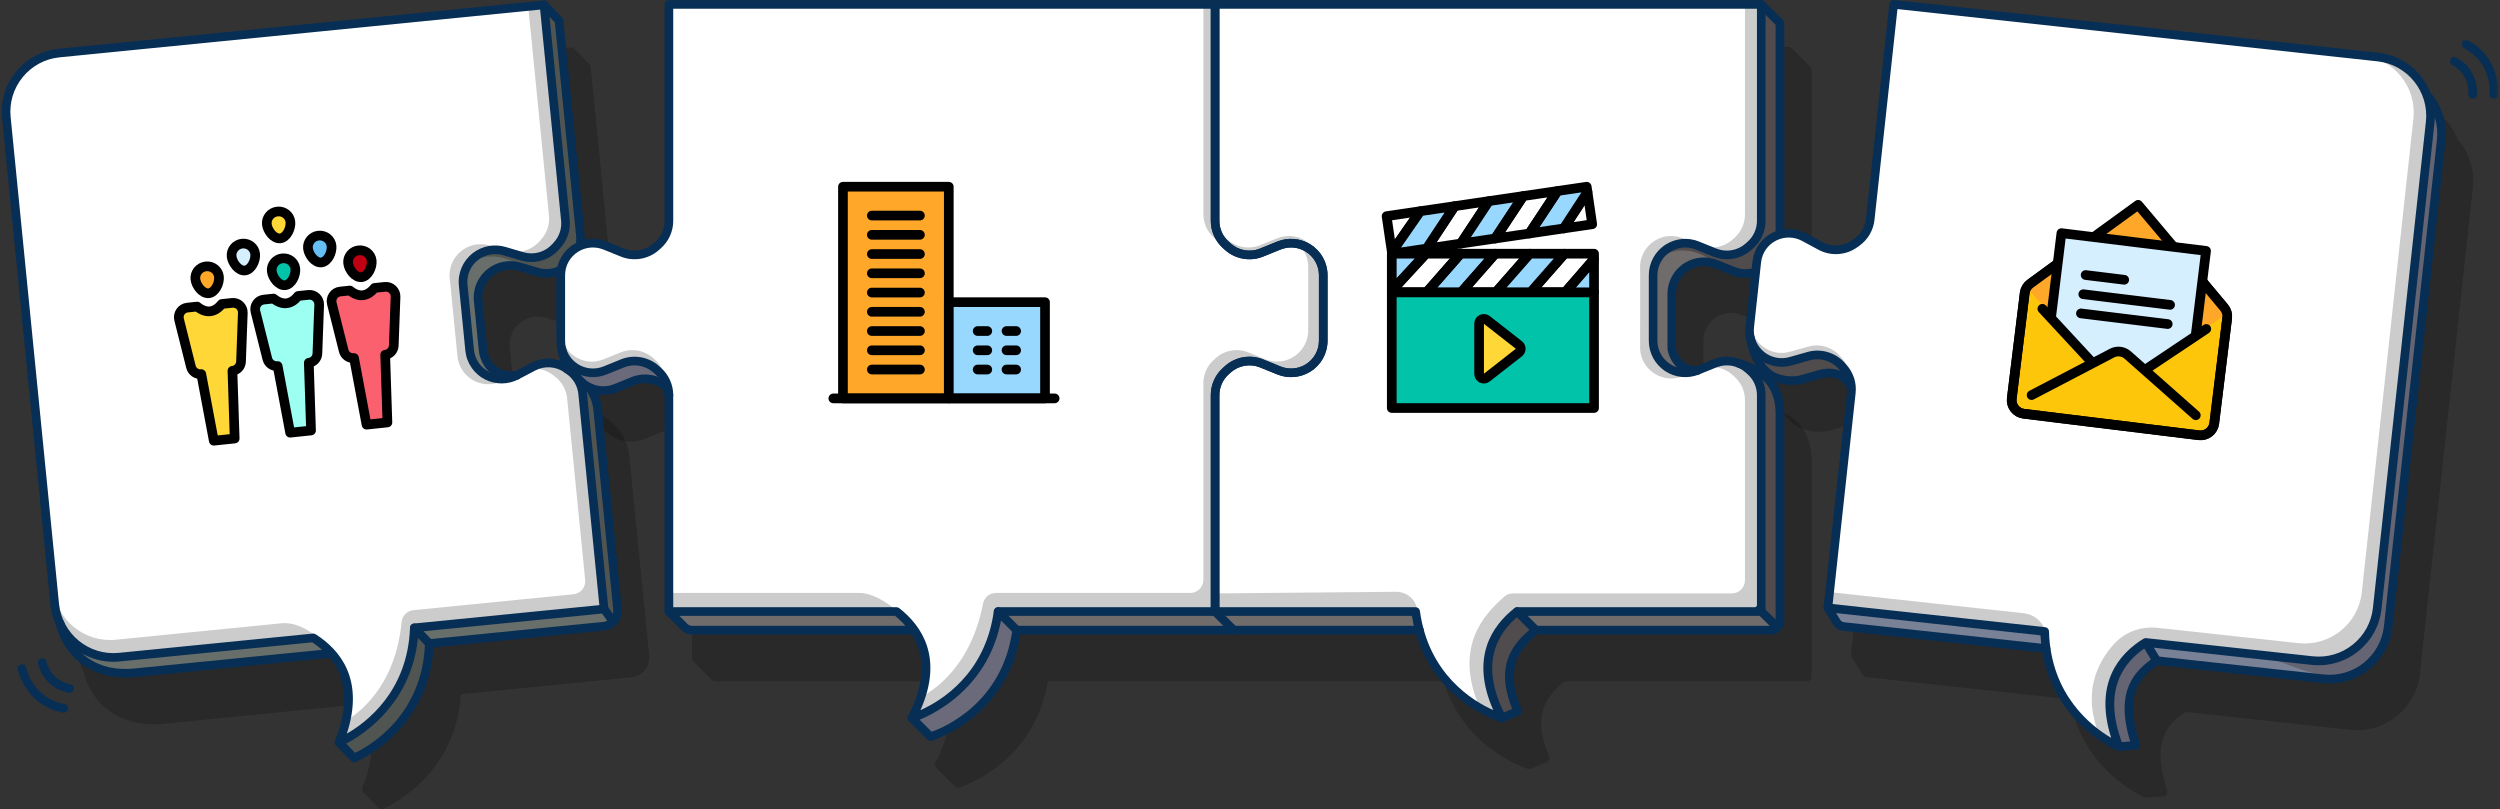 <?xml version="1.0" encoding="UTF-8"?>
<svg width="723px" height="234px" viewBox="0 0 723 234" version="1.1" xmlns="http://www.w3.org/2000/svg" xmlns:xlink="http://www.w3.org/1999/xlink">
    <rect x="0" y="0" width="723" height="234" fill="#333333" stroke="none"/>
    <title>testimonial-bubbles</title>
    <defs>
        <polygon id="path-1" points="0 0 10.624 0 10.624 17.113 0 17.113"></polygon>
    </defs>
    <g id="misc" stroke="none" stroke-width="1" fill="none" fill-rule="evenodd">
        <g id="testimonials" transform="translate(-349, -287)">
            <g id="testimonial-bubbles" transform="translate(349.5, 286.999)">
                <g id="speech-bubbles">
                    <path d="M187.234,189.598 L181.487,131.785 C180.65,123.358 172.806,119.549 172.071,119.209 C168.859,116.941 164.573,116.644 161.085,118.476 L156.5,120.888 C154.089,121.064 152.152,120.57 150.755,119.401 C148.639,117.627 148.373,114.841 148.369,114.793 L146.938,100.404 C146.66,97.606 147.827,94.916 150.062,93.208 C152.098,91.649 154.781,91.152 157.241,91.875 L162.486,93.418 C166.328,94.547 170.554,93.366 173.252,90.406 L173.808,89.795 C175.816,87.591 176.8,84.625 176.506,81.656 L170.314,19.364 C170.286,19.09 170.168,18.832 169.978,18.633 L165.634,14.096 C165.614,14.077 165.588,14.069 165.567,14.049 C165.513,14.001 165.453,13.967 165.393,13.929 C165.313,13.879 165.239,13.829 165.153,13.799 C165.095,13.779 165.033,13.773 164.973,13.761 C164.877,13.743 164.787,13.725 164.691,13.729 C164.665,13.729 164.643,13.721 164.619,13.721 L24.42,27.647 C14.378,28.646 7.02,37.626 8.018,47.665 L22.008,188.421 C22.211,190.48 22.767,192.418 23.585,194.202 C26.665,205.517 35.633,209.481 43.835,209.481 C44.692,209.481 45.542,209.439 46.373,209.355 L102.476,203.784 C102.558,203.776 102.626,203.736 102.702,203.714 C106.799,208.664 108.972,216.255 104.307,227.763 C104.303,227.775 104.309,227.789 104.305,227.801 C104.235,227.991 104.223,228.189 104.249,228.389 C104.257,228.441 104.261,228.485 104.275,228.535 C104.327,228.735 104.409,228.924 104.561,229.082 L108.902,233.618 C109.142,233.866 109.466,234 109.796,234 C109.951,234 110.107,233.972 110.259,233.91 C110.473,233.824 131.325,225.142 132.764,200.775 L182.091,195.875 C183.616,195.723 184.991,194.986 185.962,193.801 C186.934,192.616 187.384,191.125 187.234,189.598" id="Fill-1" fill-opacity="0.2" fill="#000000"></path>
                    <path d="M495.948,91.686 C498.122,90.337 500.841,90.106 503.223,91.071 L508.29,93.123 C512.006,94.628 516.322,93.868 519.3,91.191 L519.913,90.639 C522.132,88.645 523.403,85.789 523.403,82.806 L523.403,20.208 C523.403,19.878 523.271,19.565 523.04,19.333 L517.647,13.952 C517.637,13.942 517.625,13.94 517.615,13.932 C517.507,13.83 517.383,13.744 517.245,13.686 C517.101,13.626 516.949,13.598 516.797,13.594 C516.789,13.594 516.781,13.59 516.773,13.59 L358.817,13.59 L200.862,13.59 C200.181,13.59 199.627,14.143 199.627,14.827 L199.627,77.427 C199.627,79.709 198.654,81.893 196.957,83.419 L196.341,83.973 C194.064,86.021 190.758,86.601 187.916,85.452 L182.847,83.397 C179.745,82.141 176.191,82.442 173.341,84.205 C170.217,86.139 168.35,89.484 168.35,93.157 L168.35,112.077 C168.35,113.018 168.478,113.937 168.713,114.818 C168.977,118.597 173.487,124.382 176.373,126.166 C179.221,127.929 182.775,128.233 185.879,126.972 L190.948,124.917 C193.683,123.812 196.849,124.308 199.113,126.174 L199.627,127.973 L199.627,190.399 C199.627,190.561 199.659,190.72 199.721,190.872 C199.785,191.022 199.875,191.16 199.989,191.274 L205.374,196.655 C205.606,196.887 205.919,197.017 206.247,197.017 L270.967,197.017 C271.015,197.017 271.055,196.995 271.101,196.991 C274.465,202.306 275.642,209.942 270.025,220.623 C270.019,220.637 270.023,220.655 270.017,220.669 C269.926,220.862 269.886,221.068 269.9,221.276 C269.902,221.322 269.918,221.36 269.924,221.404 C269.953,221.578 270.021,221.742 270.127,221.891 C270.145,221.919 270.141,221.955 270.163,221.981 C270.175,221.995 270.195,222.001 270.209,222.017 C270.225,222.033 270.229,222.055 270.247,222.071 L275.63,227.455 C275.864,227.69 276.18,227.816 276.504,227.816 C276.62,227.816 276.737,227.8 276.851,227.766 C277.071,227.702 298.68,221.122 302.524,197.017 L364.202,197.017 C364.206,197.017 364.21,197.015 364.212,197.015 L416.984,197.015 C422.885,216.728 441.216,222.325 441.422,222.385 C441.536,222.419 441.652,222.435 441.768,222.435 C441.93,222.435 442.094,222.403 442.253,222.335 L446.857,220.373 C447.161,220.245 447.4,219.999 447.522,219.693 C447.644,219.386 447.638,219.044 447.506,218.74 C442.219,206.623 446.961,201.131 452.02,197.015 L522.168,197.015 C522.328,197.015 522.49,196.983 522.64,196.921 C522.792,196.857 522.928,196.767 523.042,196.653 C523.042,196.653 523.042,196.653 523.042,196.653 C523.056,196.641 523.058,196.623 523.07,196.611 C523.168,196.505 523.251,196.388 523.307,196.252 C523.367,196.11 523.395,195.96 523.397,195.808 C523.399,195.798 523.403,195.79 523.403,195.78 L523.403,133.18 C523.403,126.478 520.417,123.069 519.142,121.92 C518.998,121.79 515.622,118.747 510.549,117.406 C510.541,117.404 510.535,117.406 510.527,117.404 C508.094,116.505 505.362,116.483 502.896,117.484 L498.062,119.442 C493.075,119.484 492.148,114.397 492.128,114.367 L492.128,98.538 C492.128,95.727 493.555,93.165 495.948,91.686" id="Fill-3" fill-opacity="0.2" fill="#000000"></path>
                    <path d="M710.904,41.035 C710.772,40.865 710.6,40.757 710.414,40.677 C708.078,34.379 702.365,29.587 695.243,28.811 L555.184,13.565 C554.513,13.467 553.895,13.98 553.823,14.658 L547.043,76.89 C546.797,79.158 545.594,81.224 543.741,82.559 L543.067,83.042 C540.579,84.835 537.231,85.051 534.53,83.602 L529.715,81.01 C526.769,79.424 523.203,79.338 520.177,80.782 C516.859,82.367 514.644,85.492 514.246,89.143 L512.198,107.953 C512.07,109.126 512.158,110.281 512.406,111.39 C512.408,111.408 512.4,111.426 512.402,111.444 C513.093,116.216 515.222,120.302 518.234,122.656 C520.765,124.63 525.384,125.43 528.742,124.472 L534.005,122.98 C536.641,122.228 540.005,122.588 541.528,125.839 C541.542,125.869 541.574,125.881 541.59,125.909 C541.598,126.263 541.626,126.615 541.588,126.968 L534.81,189.198 C534.804,189.248 534.822,189.292 534.822,189.342 C534.822,189.428 534.826,189.512 534.846,189.6 C534.864,189.682 534.896,189.756 534.93,189.832 C534.95,189.88 534.954,189.93 534.982,189.974 L538.17,195.231 C538.368,195.561 538.71,195.779 539.094,195.819 L598.095,202.243 C601.619,222.863 619.536,230.537 619.734,230.621 C619.738,230.621 619.74,230.621 619.744,230.623 C619.888,230.68 620.042,230.714 620.206,230.714 C620.206,230.714 620.208,230.714 620.208,230.714 C620.208,230.714 620.208,230.714 620.208,230.714 C620.208,230.714 620.208,230.714 620.208,230.714 C620.24,230.714 620.27,230.714 620.3,230.71 L625.215,230.339 C625.594,230.311 625.94,230.107 626.15,229.789 C626.362,229.472 626.416,229.074 626.294,228.714 C621.255,213.645 626.974,209.069 631.457,205.876 L679.153,211.069 C689.199,212.165 698.237,204.889 699.329,194.86 L714.646,54.241 C715.163,49.493 713.834,44.801 710.904,41.035" id="Fill-5" fill-opacity="0.2" fill="#000000"></path>
                    <path d="M16.273,178.799 C16.273,178.799 17.716,190.287 29.085,193.69 C29.085,193.69 33.604,195.055 40.186,194.4 L94.788,188.827 C94.788,188.827 105.288,196.546 97.54,214.688 L101.876,219.09 C101.876,219.09 122.933,210.504 123.411,186.437 L173.373,181.321 C173.373,181.321 177.849,180.726 178.045,176.629 L172.248,116.777 C172.248,116.777 171.329,109.781 163.585,106.768 C163.585,106.768 158.962,101.888 148.908,108.574 C148.908,108.574 141.984,110.267 139.266,102.681 L137.675,85.164 C137.675,85.164 137.711,77.909 147.121,76.824 C147.121,76.824 150.981,77.649 154.557,78.652 C158.133,79.657 166.332,78.54 167.549,69.506 L161.261,6.231 L156.827,1.411 L30.576,14.074 L16.273,178.799 Z" id="Fill-7" fill="#686E69"></path>
                    <path d="M133.787,77.72 C133.787,77.72 139.128,70.14 150.855,77.132 C150.855,77.132 155.116,79.73 159.12,78.955 C163.122,78.179 167.457,74.652 167.601,69.275 L161.285,5.708 L157.089,2.263 L163.172,63.462 C163.172,63.462 164.419,73.745 152.524,74.171 C152.524,74.171 149.622,73.855 146.376,72.364 C143.13,70.876 136.092,72.53 133.787,77.72" id="Fill-9" fill="#505551"></path>
                    <path d="M173.672,175.703 L176.462,179.454 C176.462,179.454 178.577,178.439 177.961,174.27 L172.153,115.829 C172.153,115.829 169.842,110.823 166.014,108.785 C166.014,108.785 167.867,111.221 168.385,114.392 C168.385,114.392 173.772,176.7 173.672,175.703" id="Fill-11" fill="#505551"></path>
                    <path d="M119.345,182.509 L123.752,186.302 C123.752,186.302 124.813,209.158 101.805,218.896 L98.357,214.606 C98.357,214.606 117.754,207.04 119.345,182.509" id="Fill-13" fill="#505551"></path>
                    <path d="M137.054,74.149 C139.41,72.347 142.486,71.776 145.333,72.613 L150.58,74.155 C153.994,75.161 157.683,74.127 160.08,71.498 L160.638,70.886 C162.415,68.936 163.28,66.326 163.018,63.703 L156.828,1.41 L16.631,15.336 C7.25,16.268 0.403,24.626 1.334,34.002 L15.324,174.758 C16.255,184.134 24.614,190.98 33.995,190.049 L90.095,184.476 C97.249,189.008 104.337,197.914 97.539,214.688 C97.539,214.688 118.467,206.253 119.322,181.572 L174.192,176.123 L168.001,113.831 C167.739,111.207 166.378,108.817 164.253,107.257 L163.586,106.767 C160.718,104.659 156.898,104.373 153.748,106.03 L148.907,108.574 C146.28,109.956 143.152,110 140.488,108.696 C137.593,107.281 135.64,104.481 135.323,101.276 C134.795,95.977 133.979,87.764 133.452,82.448 C133.132,79.245 134.495,76.108 137.054,74.149" id="Fill-15" fill="#CCCCCC"></path>
                    <path d="M135.721,71.066 C137.516,70.456 139.475,70.518 141.292,71.054 L146.181,72.491 C149.497,73.466 153.077,72.465 155.406,69.911 L155.947,69.315 C157.67,67.425 158.512,64.889 158.258,62.343 L152.248,1.866 L16.134,15.386 C7.03,16.291 0.38,24.404 1.285,33.508 L14.867,170.162 C15.772,179.266 23.888,185.912 32.994,185.007 L80.94,180.245 C90.516,179.294 104.136,194.695 99.459,208.455 C99.459,208.455 113.65,201.413 115.639,179.885 C115.805,178.081 117.226,176.64 119.029,176.46 L165.332,171.862 C167.417,171.655 168.938,169.798 168.73,167.714 L163.511,115.198 C163.259,112.652 161.936,110.332 159.873,108.815 L159.225,108.339 C156.441,106.295 152.731,106.017 149.673,107.624 L145.264,109.942 C143.247,111.003 140.904,111.431 138.69,110.895 C134.724,109.934 131.97,106.547 131.754,102.608 C131.168,96.678 130.219,87.08 129.633,81.151 C128.911,76.853 131.354,72.546 135.721,71.066" id="Fill-17" fill="#FFFFFF"></path>
                    <path d="M90.096,183.227 C90.332,183.227 90.564,183.293 90.764,183.421 C97.872,187.923 104.94,196.51 99.799,212.162 C105.353,208.997 117.432,200.019 118.074,181.531 C118.096,180.905 118.578,180.394 119.199,180.33 L172.825,175.005 L166.757,113.953 C166.531,111.687 165.35,109.613 163.513,108.262 L162.845,107.773 C160.379,105.96 157.037,105.711 154.328,107.135 L149.489,109.679 C146.521,111.244 142.949,111.292 139.939,109.819 C136.633,108.2 134.442,105.053 134.078,101.4 L132.207,82.573 C131.844,78.914 133.373,75.395 136.295,73.157 C138.957,71.119 142.469,70.467 145.685,71.414 L150.932,72.957 C153.867,73.822 157.095,72.917 159.158,70.657 L159.715,70.043 C161.25,68.361 162,66.095 161.774,63.827 L155.708,2.776 L16.754,16.58 C12.55,16.997 8.759,19.028 6.082,22.295 C3.404,25.562 2.16,29.676 2.578,33.879 L16.566,174.633 C17.429,183.311 25.199,189.684 33.87,188.807 L89.972,183.233 C90.014,183.229 90.054,183.227 90.096,183.227 M97.54,215.937 C97.214,215.937 96.894,215.809 96.655,215.569 C96.301,215.216 96.193,214.682 96.383,214.219 C102.739,198.532 96.405,190.105 89.787,185.763 L34.118,191.292 C29.246,191.77 24.483,190.335 20.699,187.234 C16.916,184.135 14.563,179.748 14.079,174.881 L0.092,34.127 C-0.392,29.259 1.049,24.495 4.149,20.71 C7.249,16.927 11.639,14.577 16.506,14.094 L156.703,0.168 C157.035,0.136 157.363,0.234 157.618,0.444 C157.876,0.654 158.038,0.957 158.07,1.287 L164.26,63.579 C164.556,66.55 163.573,69.52 161.56,71.726 L161.004,72.337 C158.304,75.301 154.075,76.484 150.227,75.353 L144.98,73.81 C142.525,73.085 139.845,73.586 137.814,75.141 C135.583,76.848 134.416,79.533 134.694,82.325 L136.565,101.152 C136.843,103.94 138.514,106.34 141.036,107.575 C143.335,108.7 146.061,108.662 148.326,107.469 L153.165,104.923 C156.713,103.059 161.094,103.385 164.324,105.76 L164.992,106.252 C167.399,108.019 168.948,110.736 169.244,113.706 L175.434,176 C175.504,176.687 175.002,177.299 174.315,177.366 L120.52,182.71 C119.075,207.077 98.22,215.759 98.008,215.845 C97.856,215.907 97.696,215.937 97.54,215.937" id="Fill-19" fill="#072E54"></path>
                    <path d="M147.661,109.88 C145.062,109.88 142.898,109.163 141.217,107.742 C138.308,105.284 137.991,101.629 137.979,101.473 L136.549,87.108 C136.186,83.449 137.715,79.93 140.637,77.694 C143.299,75.656 146.811,75.004 150.028,75.949 L155.274,77.492 C158.211,78.355 161.439,77.452 163.5,75.192 L164.057,74.581 C165.59,72.896 166.342,70.628 166.116,68.362 L159.97,6.499 L155.924,2.273 C155.448,1.776 155.464,0.984 155.964,0.509 C156.462,0.031 157.251,0.049 157.731,0.547 L162.072,5.083 C162.266,5.285 162.384,5.546 162.412,5.822 L168.605,68.114 C168.898,71.086 167.915,74.055 165.902,76.263 L165.346,76.875 C162.646,79.836 158.417,81.021 154.569,79.89 L149.324,78.345 C146.863,77.622 144.187,78.119 142.156,79.676 C139.925,81.385 138.758,84.068 139.036,86.862 L140.467,101.251 C140.471,101.301 140.737,104.081 142.85,105.849 C144.287,107.054 146.286,107.55 148.796,107.33 C149.492,107.27 150.091,107.778 150.151,108.465 C150.211,109.151 149.704,109.758 149.018,109.818 C148.552,109.86 148.101,109.88 147.661,109.88" id="Fill-21" fill="#072E54"></path>
                    <path d="M35.918,195.954 C27.685,195.954 18.675,191.963 15.623,180.553 C15.445,179.886 15.842,179.202 16.508,179.022 C17.174,178.851 17.859,179.24 18.037,179.908 C20.554,189.326 28.091,194.345 38.211,193.342 L94.314,187.769 C94.996,187.713 95.613,188.2 95.681,188.888 C95.751,189.575 95.249,190.187 94.562,190.255 L38.459,195.828 C37.625,195.912 36.776,195.954 35.918,195.954" id="Fill-23" fill="#072E54"></path>
                    <path d="M123.664,187.358 C123.335,187.358 123.007,187.23 122.761,186.972 L118.419,182.438 C117.944,181.938 117.96,181.149 118.459,180.671 C118.957,180.196 119.747,180.21 120.224,180.709 L124.568,185.245 C125.044,185.743 125.028,186.534 124.528,187.012 C124.286,187.242 123.974,187.358 123.664,187.358" id="Fill-25" fill="#072E54"></path>
                    <path d="M101.881,220.472 C101.548,220.472 101.22,220.338 100.978,220.086 L96.637,215.552 C96.161,215.052 96.177,214.263 96.677,213.785 C97.174,213.31 97.964,213.326 98.441,213.823 L102.175,217.724 C105.917,215.955 121.682,207.259 122.415,186.065 C122.437,185.44 122.919,184.928 123.541,184.866 L173.931,179.861 C174.796,179.775 175.574,179.357 176.125,178.686 C176.675,178.014 176.931,177.169 176.845,176.304 L171.098,118.49 C170.383,111.29 163.145,107.939 163.073,107.905 C162.446,107.621 162.164,106.882 162.448,106.254 C162.729,105.625 163.469,105.347 164.095,105.627 C164.446,105.783 172.723,109.582 173.587,118.242 L179.332,176.056 C179.483,177.585 179.032,179.081 178.058,180.268 C177.085,181.457 175.708,182.195 174.179,182.347 L124.862,187.244 C123.417,211.611 102.561,220.296 102.349,220.382 C102.197,220.442 102.039,220.472 101.881,220.472" id="Fill-27" fill="#072E54"></path>
                    <path d="M176.815,181.006 C176.427,181.006 176.045,180.826 175.801,180.488 L173.179,176.853 C172.775,176.296 172.901,175.514 173.461,175.111 C174.018,174.707 174.8,174.831 175.204,175.393 L177.826,179.025 C178.23,179.585 178.104,180.366 177.544,180.77 C177.322,180.928 177.068,181.006 176.815,181.006" id="Fill-29" fill="#072E54"></path>
                    <path d="M162.005,100.925 C162.005,100.925 164.862,112.8 173.884,112.95 C173.884,112.95 176.893,112.501 179.449,111.448 C182.004,110.394 184.56,109.194 187.418,109.793 C190.275,110.394 191.864,109.855 192.949,114.259 L192.949,176.859 L198.066,181.423 C198.666,181.956 199.439,182.25 200.241,182.246 L263.955,181.95 C263.955,181.95 272.684,193.526 263.207,207.656 L268.766,213.219 C268.766,213.219 291.773,204.199 293.428,182.1 L409.661,182.252 C409.661,182.252 416.095,202.846 433.854,207.656 L437.93,205.402 C437.93,205.402 430.412,191.722 443.495,182.1 L513.867,181.801 L514.469,117.912 C514.469,117.912 513.265,108.14 503.341,105.585 C503.341,105.585 497.867,102.084 490.379,107.141 C490.379,107.141 483.943,107.539 483.191,101.075 L482.891,83.638 C482.891,83.638 483.341,75.82 492.214,75.671 C492.214,75.671 497.025,76.572 501.085,78.376 C505.146,80.179 510.107,78.376 512.814,74.016 C515.52,69.656 514.167,65.447 514.167,65.447 L514.469,6.67 L508.858,1.285 L192.949,1.285 L192.949,96.564 L162.005,100.925 Z" id="Fill-31" fill="#716C6C"></path>
                    <path d="M479.081,75.231 C479.081,75.231 485.146,68.215 496.123,76.334 C496.123,76.334 500.107,79.34 504.169,78.964 C508.228,78.588 512.889,75.507 513.565,70.17 L513.565,6.291 L509.731,2.448 L509.731,63.947 C509.731,63.947 509.957,74.304 498.078,73.553 C498.078,73.553 495.222,72.951 492.138,71.147 C489.056,69.344 481.888,70.296 479.081,75.231" id="Fill-33" fill="#504C4D"></path>
                    <path d="M508.353,175.988 L513.766,181.801 L513.766,117.059 C513.766,117.059 513.766,110.045 506.548,106.838 C506.548,106.838 508.153,108.842 508.755,115.656 C508.755,115.656 508.053,176.288 508.353,175.988" id="Fill-35" fill="#504C4D"></path>
                    <path d="M438.081,176.539 L443.494,182.1 C443.494,182.1 430.863,190.669 438.381,205.252 L432.968,207.506 C432.968,207.506 423.346,186.912 438.081,176.539" id="Fill-37" fill="#504C4D"></path>
                    <path d="M264.155,207.657 C264.155,207.657 285.609,200.843 288.415,177.191 L293.628,182.403 C293.628,182.403 291.221,207.255 268.567,212.668 L264.155,207.657 Z" id="Fill-39" fill="#6A6A7A"></path>
                    <path d="M162.757,104.533 C162.757,104.533 168.772,116.258 177.343,112.2 L183.959,109.794 C183.959,109.794 190.425,108.441 192.831,113.101 C192.831,113.101 191.628,105.284 183.659,104.233 L174.034,107.54 C174.034,107.54 166.817,109.494 162.757,104.533" id="Fill-41" fill="#6A6A7A"></path>
                    <path d="M377.774,71.713 C375.252,70.153 372.134,69.887 369.383,71.002 L364.316,73.056 C361.016,74.393 357.245,73.732 354.598,71.35 L353.983,70.796 C352.024,69.034 350.904,66.52 350.904,63.884 L350.904,1.286 L192.95,1.286 L192.95,63.884 C192.95,66.52 191.831,69.034 189.87,70.796 L189.254,71.35 C186.608,73.732 182.836,74.393 179.538,73.056 L174.469,71.002 C171.718,69.887 168.602,70.153 166.078,71.713 C163.339,73.408 161.672,76.395 161.672,79.617 L161.672,98.536 C161.672,101.755 163.339,104.735 166.078,106.429 C168.602,107.992 171.718,108.256 174.469,107.141 L179.538,105.086 C182.836,103.75 186.608,104.413 189.254,106.793 L189.87,107.347 C191.831,109.111 192.95,111.623 192.95,114.259 L192.95,176.858 L258.787,176.858 C265.457,182.074 271.629,191.637 263.206,207.658 C263.206,207.658 284.865,201.333 288.158,176.858 L350.904,176.858 L350.904,114.259 C350.904,111.623 352.024,109.111 353.983,107.347 L354.598,106.793 C357.245,104.413 361.016,103.75 364.316,105.086 L369.383,107.141 C372.134,108.256 375.252,107.992 377.774,106.429 C380.513,104.735 382.18,101.747 382.18,98.528 L382.18,79.609 C382.18,76.387 380.513,73.408 377.774,71.713" id="Fill-43" fill="#CCCCCC"></path>
                    <path d="M370.896,68.439 C369.021,67.975 367.036,68.219 365.247,68.945 L360.522,70.861 C357.324,72.156 353.666,71.514 351.102,69.206 L350.504,68.671 C348.605,66.96 347.52,64.524 347.52,61.971 L347.52,1.285 L191.992,1.285 L191.992,65.182 C191.992,67.738 190.907,70.172 189.008,71.882 L188.41,72.418 C185.846,74.726 182.188,75.369 178.99,74.072 L174.394,72.21 C172.448,71.42 170.277,71.169 168.258,71.748 C164.201,72.913 161.602,76.584 161.673,80.594 C161.673,85.622 161.673,90.644 161.673,95.671 C161.726,99.954 164.816,103.772 169.451,104.502 C171.016,104.748 172.626,104.492 174.095,103.896 L178.99,101.912 C182.188,100.615 185.846,101.259 188.41,103.565 L189.006,104.102 C190.907,105.811 191.992,108.247 191.992,110.802 L191.992,171.486 L247.915,171.486 C255.702,171.178 273.78,186.115 265.614,201.644 C265.614,201.644 279.738,195.777 283.786,174.575 C284.127,172.789 285.687,171.486 287.507,171.486 L343.722,171.486 C345.819,171.486 347.52,169.785 347.52,167.689 L347.52,110.802 C347.52,108.247 348.605,105.811 350.504,104.102 L351.102,103.565 C353.666,101.259 357.324,100.615 360.522,101.912 L365.213,103.812 C367.004,104.54 368.987,104.794 370.866,104.338 C375.196,103.289 377.978,99.436 377.834,95.24 C377.836,90.294 377.839,82.243 377.839,77.297 C377.878,73.199 375.13,69.488 370.896,68.439" id="Fill-45" fill="#FFFFFF"></path>
                    <path d="M481.987,71.713 C484.51,70.153 487.628,69.887 490.378,71.002 L495.445,73.056 C498.745,74.393 502.517,73.732 505.164,71.35 L505.779,70.796 C507.738,69.034 508.857,66.52 508.857,63.884 L508.857,1.286 L350.903,1.286 L350.903,63.884 C350.903,66.52 352.022,69.034 353.983,70.796 L354.599,71.35 C357.243,73.732 361.017,74.393 364.315,73.056 L369.384,71.002 C372.134,69.887 375.251,70.153 377.775,71.713 C380.513,73.408 382.18,76.387 382.18,79.609 L382.18,98.528 C382.18,101.747 380.513,104.735 377.775,106.429 C375.251,107.992 372.134,108.256 369.384,107.141 L364.315,105.086 C361.017,103.75 357.243,104.413 354.599,106.793 L353.983,107.347 C352.022,109.111 350.903,111.623 350.903,114.259 L350.903,176.858 L408.905,176.858 C412.197,201.333 433.854,207.658 433.854,207.658 C425.433,191.637 431.603,182.074 438.273,176.858 L508.857,176.858 L508.857,114.259 C508.857,111.623 507.738,109.111 505.779,107.347 L505.164,106.793 C502.517,104.413 498.745,103.75 495.445,105.086 L490.378,107.141 C487.628,108.256 484.51,107.992 481.987,106.429 C479.249,104.735 477.582,101.755 477.582,98.536 L477.582,79.617 C477.582,76.395 479.249,73.408 481.987,71.713" id="Fill-47" fill="#CCCCCC"></path>
                    <path d="M480.803,68.48 C482.674,68.032 484.646,68.286 486.429,69.007 L491.131,70.914 C494.331,72.211 497.99,71.567 500.559,69.259 L501.155,68.722 C503.057,67.011 504.143,64.575 504.143,62.017 L504.143,1.286 L350.904,1.286 L350.904,62.015 C350.904,64.573 351.989,67.011 353.892,68.722 L354.487,69.259 C357.054,71.569 360.716,72.211 363.916,70.914 L368.645,68.997 C370.436,68.27 372.421,68.026 374.298,68.49 C378.535,69.539 381.286,73.254 381.246,77.356 C381.246,82.304 381.242,92.801 381.242,97.75 C381.386,101.949 378.601,105.803 374.27,106.855 C372.389,107.31 370.408,107.058 368.615,106.331 C367.366,105.825 365.607,105.112 363.914,104.425 C360.714,103.128 357.054,103.771 354.487,106.081 L353.892,106.619 C351.989,108.329 350.904,110.767 350.904,113.325 L350.904,171.616 L403.243,171.145 C406.209,171.119 408.813,173.203 409.349,176.123 C413.471,198.577 427.354,204.45 427.354,204.45 C419.929,187.193 428.538,177.809 434.512,172.572 C435.212,171.956 436.103,171.616 437.035,171.616 L500.351,171.616 C502.444,171.616 504.143,169.92 504.143,167.826 L504.143,115.695 C504.143,113.139 503.057,110.701 501.155,108.991 L500.559,108.453 C497.99,106.145 494.331,105.502 491.131,106.799 L486.395,108.719 C484.614,109.44 482.64,109.686 480.773,109.228 C476.313,108.137 473.495,104.095 473.827,99.751 C473.831,93.752 473.837,84.124 473.839,78.123 C473.427,73.713 476.273,69.565 480.803,68.48" id="Fill-49" fill="#FFFFFF"></path>
                    <path d="M194.198,175.609 L258.788,175.609 C259.067,175.609 259.337,175.703 259.557,175.875 C266.185,181.056 272.367,190.3 265.703,205.367 C271.544,202.767 284.452,195.026 286.919,176.692 C287.003,176.071 287.53,175.609 288.156,175.609 L349.654,175.609 L349.654,114.258 C349.654,111.275 350.927,108.417 353.148,106.419 L353.763,105.865 C356.741,103.182 361.069,102.422 364.785,103.929 L369.854,105.983 C372.226,106.946 374.939,106.717 377.117,105.368 C379.504,103.889 380.931,101.333 380.931,98.528 L380.931,79.608 C380.931,76.809 379.504,74.253 377.117,72.776 C374.941,71.429 372.224,71.199 369.854,72.159 L364.785,74.213 C361.069,75.722 356.743,74.96 353.763,72.28 L353.146,71.725 C350.927,69.729 349.654,66.869 349.654,63.884 L349.654,2.535 L194.198,2.535 L194.198,63.884 C194.198,66.871 192.925,69.729 190.704,71.725 L190.09,72.278 C187.11,74.958 182.785,75.722 179.069,74.213 L174,72.159 C171.629,71.199 168.913,71.429 166.736,72.776 C164.347,74.253 162.922,76.811 162.922,79.616 L162.922,98.536 C162.922,101.335 164.347,103.889 166.736,105.37 C168.913,106.715 171.627,106.946 174,105.983 L179.069,103.929 C182.785,102.422 187.11,103.184 190.09,105.865 L190.704,106.419 C192.925,108.415 194.198,111.273 194.198,114.258 L194.198,175.609 Z M263.207,208.906 C262.837,208.906 262.481,208.742 262.239,208.447 C261.922,208.059 261.868,207.519 262.102,207.076 C269.979,192.095 264.508,183.083 258.352,178.107 L192.948,178.107 C192.259,178.107 191.699,177.547 191.699,176.858 L191.699,114.258 C191.699,111.98 190.728,109.8 189.035,108.275 L188.419,107.722 C186.143,105.676 182.842,105.096 180.006,106.245 L174.939,108.297 C171.831,109.56 168.275,109.258 165.421,107.492 C162.291,105.556 160.424,102.207 160.424,98.536 L160.424,79.616 C160.424,75.939 162.293,72.588 165.421,70.652 C168.271,68.885 171.829,68.584 174.939,69.845 L180.006,71.899 C182.842,73.05 186.143,72.468 188.419,70.422 L189.033,69.869 C190.728,68.344 191.699,66.164 191.699,63.884 L191.699,1.286 C191.699,0.595 192.259,0.037 192.948,0.037 L350.903,0.037 C351.595,0.037 352.152,0.595 352.152,1.286 L352.152,63.884 C352.152,66.162 353.126,68.344 354.819,69.869 L355.434,70.422 C357.709,72.47 361.013,73.05 363.847,71.899 L368.914,69.845 C372.022,68.586 375.58,68.887 378.433,70.652 C381.561,72.588 383.43,75.937 383.43,79.608 L383.43,98.528 C383.43,102.205 381.561,105.554 378.433,107.492 C375.58,109.256 372.02,109.558 368.914,108.297 L363.847,106.245 C361.013,105.094 357.709,105.674 355.434,107.722 L354.819,108.275 C353.126,109.8 352.152,111.982 352.152,114.258 L352.152,176.858 C352.152,177.547 351.595,178.107 350.903,178.107 L289.235,178.107 C285.39,202.212 263.779,208.79 263.557,208.856 C263.441,208.888 263.323,208.906 263.207,208.906 L263.207,208.906 Z" id="Fill-51" fill="#072E54"></path>
                    <path d="M263.053,183.489 L199.676,183.489 C198.475,183.489 197.347,183.021 196.5,182.174 L192.065,177.742 C191.577,177.252 191.577,176.463 192.065,175.975 C192.552,175.488 193.344,175.488 193.832,175.975 L198.265,180.408 C198.637,180.779 199.15,180.991 199.676,180.991 L263.053,180.991 C263.742,180.991 264.302,181.551 264.302,182.24 C264.302,182.929 263.742,183.489 263.053,183.489" id="Fill-53" fill="#072E54"></path>
                    <path d="M192.947,115.508 C192.404,115.508 191.904,115.15 191.746,114.601 L191.187,112.638 C188.926,110.778 185.766,110.286 183.037,111.389 L177.97,113.444 C174.864,114.705 171.304,114.403 168.452,112.636 C165.476,110.796 160.737,104.687 160.737,100.922 C160.737,100.233 161.296,99.674 161.986,99.674 C162.675,99.674 163.235,100.233 163.235,100.922 C163.235,103.496 167.189,108.918 169.767,110.512 C171.944,111.859 174.658,112.093 177.031,111.13 L182.1,109.075 C185.82,107.569 190.141,108.33 193.121,111.01 C193.295,111.166 193.423,111.369 193.487,111.595 L194.151,113.917 C194.339,114.579 193.955,115.27 193.291,115.46 C193.177,115.492 193.061,115.508 192.947,115.508" id="Fill-55" fill="#072E54"></path>
                    <path d="M352.152,175.61 L408.905,175.61 C409.53,175.61 410.058,176.071 410.142,176.691 C412.608,195.027 425.517,202.766 431.357,205.366 C424.693,190.299 430.878,181.057 437.504,175.874 C437.724,175.704 437.995,175.61 438.273,175.61 L507.608,175.61 L507.608,114.259 C507.608,111.981 506.637,109.801 504.944,108.274 L504.328,107.723 C502.053,105.676 498.749,105.097 495.915,106.244 L490.848,108.298 C487.742,109.559 484.182,109.259 481.33,107.493 C478.2,105.554 476.333,102.207 476.333,98.535 L476.333,79.617 C476.333,75.94 478.2,72.587 481.33,70.653 C484.182,68.886 487.74,68.584 490.848,69.845 L495.915,71.9 C498.751,73.049 502.055,72.467 504.328,70.423 L504.944,69.869 C506.639,68.345 507.608,66.163 507.608,63.885 L507.608,2.534 L352.152,2.534 L352.152,63.885 C352.152,66.163 353.124,68.345 354.819,69.869 L355.434,70.423 C357.709,72.469 361.013,73.049 363.847,71.9 L368.914,69.845 C372.024,68.586 375.58,68.886 378.433,70.653 C381.561,72.587 383.43,75.936 383.43,79.609 L383.43,98.527 C383.43,102.203 381.561,105.554 378.433,107.493 C375.58,109.257 372.02,109.557 368.914,108.298 L363.847,106.244 C361.013,105.095 357.709,105.674 355.434,107.723 L354.819,108.274 C353.126,109.801 352.152,111.981 352.152,114.259 L352.152,175.61 Z M433.854,208.905 C433.738,208.905 433.62,208.889 433.504,208.855 C433.284,208.791 411.671,202.213 407.823,178.108 L350.903,178.108 C350.213,178.108 349.654,177.548 349.654,176.859 L349.654,114.259 C349.654,111.274 350.927,108.416 353.148,106.42 L353.763,105.866 C356.741,103.183 361.069,102.421 364.785,103.93 L369.854,105.984 C372.226,106.947 374.939,106.717 377.117,105.369 C379.506,103.89 380.931,101.332 380.931,98.527 L380.931,79.609 C380.931,76.807 379.506,74.254 377.117,72.775 C374.941,71.43 372.224,71.2 369.854,72.159 L364.785,74.214 C361.069,75.722 356.743,74.961 353.763,72.279 L353.148,71.724 C350.927,69.728 349.654,66.87 349.654,63.885 L349.654,1.285 C349.654,0.595 350.213,0.036 350.903,0.036 L508.857,0.036 C509.549,0.036 510.107,0.595 510.107,1.285 L510.107,63.885 C510.107,66.87 508.835,69.728 506.615,71.724 L505.999,72.279 C503.019,74.959 498.693,75.722 494.978,74.214 L489.909,72.159 C487.538,71.198 484.824,71.43 482.645,72.775 C480.256,74.254 478.831,76.811 478.831,79.617 L478.831,98.535 C478.831,101.336 480.256,103.89 482.645,105.369 C484.82,106.717 487.536,106.945 489.909,105.984 L494.978,103.93 C498.693,102.423 503.019,103.185 505.999,105.866 L506.615,106.418 C508.835,108.416 510.107,111.274 510.107,114.259 L510.107,176.859 C510.107,177.548 509.549,178.108 508.857,178.108 L438.711,178.108 C432.553,183.083 427.084,192.094 434.961,207.075 C435.193,207.518 435.139,208.06 434.821,208.447 C434.581,208.741 434.224,208.905 433.854,208.905 L433.854,208.905 Z" id="Fill-57" fill="#072E54"></path>
                    <path d="M410,183.488 L356.298,183.488 C355.608,183.488 355.048,182.928 355.048,182.239 C355.048,181.55 355.608,180.99 356.298,180.99 L410,180.99 C410.689,180.99 411.249,181.55 411.249,182.239 C411.249,182.928 410.689,183.488 410,183.488" id="Fill-59" fill="#072E54"></path>
                    <path d="M268.59,214.288 C268.262,214.288 267.945,214.161 267.707,213.923 L262.324,208.539 C261.836,208.052 261.836,207.261 262.324,206.773 C262.812,206.285 263.601,206.285 264.091,206.773 L268.93,211.615 C272.632,210.314 289.45,203.278 292.302,182.072 C292.386,181.453 292.914,180.991 293.54,180.991 L356.288,180.991 C356.978,180.991 357.538,181.551 357.538,182.24 C357.538,182.93 356.978,183.489 356.288,183.489 L294.619,183.489 C290.773,207.594 269.162,214.173 268.94,214.239 C268.826,214.272 268.708,214.288 268.59,214.288" id="Fill-61" fill="#072E54"></path>
                    <path d="M293.54,183.489 C293.221,183.489 292.901,183.367 292.657,183.123 L287.274,177.742 C286.786,177.252 286.786,176.463 287.274,175.975 C287.762,175.488 288.551,175.488 289.041,175.975 L294.424,181.357 C294.912,181.844 294.912,182.636 294.424,183.123 C294.18,183.367 293.86,183.489 293.54,183.489" id="Fill-63" fill="#072E54"></path>
                    <path d="M356.287,183.489 C355.968,183.489 355.648,183.367 355.404,183.123 L350.021,177.742 C349.533,177.252 349.533,176.463 350.021,175.975 C350.509,175.488 351.298,175.488 351.788,175.975 L357.171,181.357 C357.659,181.844 357.659,182.636 357.171,183.123 C356.927,183.367 356.607,183.489 356.287,183.489" id="Fill-65" fill="#072E54"></path>
                    <path d="M490.072,108.395 C484.388,108.395 482.137,103.601 481.743,101.013 L481.727,84.997 C481.727,81.32 483.596,77.969 486.724,76.033 C489.577,74.266 493.133,73.967 496.243,75.226 L501.312,77.28 C504.146,78.431 507.45,77.849 509.723,75.803 L510.338,75.25 C512.033,73.725 513.005,71.545 513.005,69.265 L513.005,7.184 L507.976,2.169 C507.488,1.683 507.486,0.892 507.974,0.404 C508.461,-0.087 509.253,-0.085 509.741,0.402 L515.136,5.782 C515.371,6.017 515.503,6.335 515.503,6.667 L515.503,69.265 C515.503,72.252 514.23,75.11 512.009,77.106 L511.394,77.659 C508.415,80.339 504.088,81.102 500.372,79.594 L495.303,77.542 C492.933,76.58 490.216,76.81 488.04,78.157 C485.653,79.634 484.226,82.192 484.226,84.997 L484.226,100.823 C484.248,100.853 485.105,106.055 490.336,105.893 C491.038,105.857 491.603,106.411 491.625,107.1 C491.649,107.787 491.11,108.365 490.42,108.389 C490.302,108.393 490.186,108.395 490.072,108.395" id="Fill-67" fill="#072E54"></path>
                    <path d="M433.856,208.905 C433.37,208.905 432.908,208.622 432.706,208.146 C432.434,207.513 432.73,206.779 433.364,206.507 L436.826,205.033 C431.797,192.478 436.742,186.183 442.888,181.263 C443.108,181.087 443.384,180.99 443.668,180.99 L511.64,180.99 C512.391,180.99 513.005,180.378 513.005,179.627 L513.005,119.641 C513.005,113.938 510.594,111.154 509.559,110.221 C509.521,110.189 506.461,107.447 501.997,106.266 C501.33,106.09 500.934,105.407 501.11,104.742 C501.286,104.074 501.961,103.68 502.637,103.852 C507.716,105.195 511.094,108.243 511.236,108.37 C512.515,109.519 515.503,112.932 515.503,119.641 L515.503,179.627 C515.503,181.755 513.768,183.487 511.64,183.487 L444.11,183.487 C439.057,187.6 434.321,193.085 439.602,205.195 C439.736,205.5 439.742,205.846 439.618,206.156 C439.494,206.465 439.254,206.713 438.947,206.843 L434.345,208.805 C434.185,208.873 434.02,208.905 433.856,208.905" id="Fill-69" fill="#072E54"></path>
                    <path d="M443.668,183.488 C443.348,183.488 443.031,183.366 442.787,183.122 L437.392,177.743 C436.902,177.255 436.902,176.464 437.39,175.976 C437.878,175.487 438.667,175.487 439.157,175.974 L444.55,181.356 C445.039,181.841 445.039,182.633 444.552,183.12 C444.308,183.366 443.988,183.488 443.668,183.488" id="Fill-71" fill="#072E54"></path>
                    <path d="M513.109,182.26 C512.793,182.26 512.477,182.14 512.235,181.902 L507.402,177.168 C506.908,176.684 506.902,175.895 507.384,175.402 C507.868,174.91 508.657,174.902 509.151,175.386 L513.982,180.119 C514.476,180.601 514.484,181.392 514,181.886 C513.756,182.136 513.432,182.26 513.109,182.26" id="Fill-73" fill="#072E54"></path>
                    <path d="M505.379,97.992 C505.379,97.992 506.919,110.711 517.688,109.968 C517.688,109.968 522.413,109.173 524.592,108.603 C526.773,108.034 532.979,106.593 534.864,112.442 L528.124,175.793 L530.886,180.027 C531.348,180.735 532.102,181.196 532.941,181.288 L590.911,187.599 C590.911,187.599 592.42,205.507 612.292,215.936 L616.809,215.52 C616.809,215.52 610.239,198.072 623.2,191.116 L673.026,196.539 C673.026,196.539 685.737,196.513 689.355,185.514 L705.253,39.559 C705.253,39.559 707.094,35.624 700.986,26.896 C700.986,26.896 697.947,19.608 690.758,17.112 L547.113,1.474 L540.439,62.745 C540.439,62.745 539.383,75.216 526.031,71.149 C526.031,71.149 521.292,66.709 515.348,67.575 C515.348,67.575 508.476,68.642 507.386,76.789 L505.379,97.992 Z" id="Fill-75" fill="#798196"></path>
                    <path d="M701.542,28.266 C701.542,28.266 702.755,31.02 702.112,35.99 L686.701,177.463 C686.701,177.463 684.908,192.087 667.002,190.742 L653.65,189.289 C653.65,189.289 671.168,196.942 676.735,195.835 C682.299,194.726 689.067,190.928 689.953,180.942 L705.43,38.871 C705.43,38.871 705.58,31.931 701.542,28.266" id="Fill-77" fill="#646472"></path>
                    <path d="M505.98,99.419 C505.98,99.419 508.285,112.977 521.693,109.294 C521.693,109.294 534.054,104.138 535.221,114.246 C535.221,114.246 535.035,104.85 526.678,102.428 C526.678,102.428 519.436,104.109 515.497,105.092 C511.285,106.143 508.331,103.303 505.98,99.419" id="Fill-79" fill="#504C4D"></path>
                    <path d="M619.944,185.821 L623.11,191.004 C623.11,191.004 610.639,198.114 617.319,215.475 L612.051,215.709 C612.051,215.709 602.274,195.289 619.944,185.821" id="Fill-81" fill="#646472"></path>
                    <path d="M687.196,16.5 L547.137,1.251 L540.357,63.484 C540.071,66.103 538.688,68.479 536.547,70.022 L535.876,70.505 C532.988,72.586 529.166,72.835 526.032,71.149 L521.215,68.559 C518.602,67.152 515.474,67.078 512.797,68.357 C509.891,69.746 507.91,72.536 507.561,75.737 C506.983,81.046 506.089,89.251 505.512,94.545 C505.164,97.746 506.497,100.889 509.038,102.869 C511.376,104.696 514.447,105.295 517.303,104.486 L522.562,102.991 C525.988,102.02 529.665,103.087 532.038,105.739 L532.59,106.356 C534.347,108.323 535.188,110.94 534.902,113.562 L528.124,175.792 L590.823,182.618 C591.447,207.305 612.293,215.937 612.293,215.937 C605.654,199.1 612.826,190.262 620.022,185.798 L668.183,191.041 C677.554,192.06 685.977,185.294 686.998,175.926 L702.315,35.31 C703.335,25.942 696.567,17.521 687.196,16.5" id="Fill-83" fill="#CCCCCC"></path>
                    <path d="M682.728,16.014 L546.325,1.163 L539.527,63.565 C539.249,66.116 537.9,68.43 535.817,69.931 L535.164,70.403 C532.35,72.427 528.628,72.671 525.574,71.028 L521.032,68.584 C519.613,67.823 518.026,67.347 516.417,67.405 C511.512,67.585 507.892,71.32 507.558,75.808 C507.021,80.748 506.337,86.996 505.797,91.936 C505.28,96.302 507.982,100.573 512.629,101.81 C514.186,102.223 515.831,102.111 517.382,101.67 C518.698,101.296 520.584,100.76 522.393,100.247 C525.729,99.3 529.309,100.341 531.62,102.925 L532.158,103.524 C533.869,105.438 534.688,107.988 534.41,110.542 L527.808,171.147 L584.812,177.354 C588.194,177.722 590.847,180.381 591.283,183.757 C593.859,203.693 606.474,212.28 606.474,212.28 C601.868,200.6 605.764,191.84 610.921,186.194 C614.095,182.719 618.792,181.053 623.472,181.562 L664.211,185.999 C673.338,186.992 681.541,180.401 682.535,171.277 L697.452,34.332 C698.447,25.208 691.855,17.007 682.728,16.014" id="Fill-85" fill="#FFFFFF"></path>
                    <g id="Group-89" transform="translate(504.207, 0)" fill="#072E54">
                        <path d="M25.294,174.686 L86.753,181.378 C87.375,181.444 87.849,181.962 87.867,182.587 C88.332,201.081 100.325,210.173 105.852,213.39 C100.857,197.69 108.005,189.171 115.155,184.735 C115.392,184.589 115.668,184.523 115.948,184.555 L164.112,189.799 C168.319,190.258 172.439,189.052 175.731,186.406 C179.027,183.76 181.092,179.989 181.547,175.791 L196.866,35.173 C197.81,26.506 191.523,18.685 182.855,17.74 L44.035,2.627 L37.393,63.618 C37.069,66.586 35.494,69.289 33.071,71.034 L32.4,71.517 C29.148,73.861 24.762,74.149 21.232,72.249 L16.417,69.657 C14.162,68.446 11.436,68.378 9.129,69.485 C6.595,70.694 4.9,73.082 4.596,75.872 L2.547,94.679 C2.243,97.463 3.385,100.159 5.599,101.885 C7.616,103.46 10.291,103.983 12.753,103.284 L18.014,101.791 C21.874,100.69 26.091,101.919 28.762,104.908 L29.313,105.524 C31.304,107.75 32.26,110.729 31.936,113.697 L25.294,174.686 Z M108.085,217.185 C107.925,217.185 107.763,217.153 107.607,217.091 C107.395,217.001 86.623,208.123 85.408,183.744 L23.781,177.034 C23.095,176.96 22.599,176.343 22.675,175.657 L29.453,113.425 C29.701,111.161 28.97,108.887 27.453,107.188 L26.899,106.573 C24.86,104.291 21.644,103.362 18.698,104.193 L13.437,105.686 C10.209,106.605 6.705,105.918 4.06,103.855 C1.16,101.591 -0.333,98.06 0.063,94.41 L2.112,75.602 C2.511,71.945 4.73,68.818 8.052,67.231 C11.076,65.782 14.646,65.87 17.6,67.459 L22.416,70.049 C25.112,71.499 28.456,71.278 30.938,69.491 L31.61,69.008 C33.459,67.677 34.662,65.612 34.91,63.346 L41.688,1.116 C41.722,0.787 41.888,0.485 42.146,0.277 C42.406,0.069 42.731,-0.033 43.065,0.009 L183.122,15.258 C193.162,16.351 200.442,25.407 199.351,35.443 L184.032,176.061 C183.502,180.925 181.112,185.289 177.296,188.352 C173.482,191.415 168.707,192.81 163.842,192.283 L116.112,187.087 C109.452,191.366 103.04,199.732 109.248,215.479 C109.432,215.944 109.32,216.476 108.96,216.827 C108.722,217.061 108.407,217.185 108.085,217.185 L108.085,217.185 Z" id="Fill-87"></path>
                    </g>
                    <path d="M591.218,188.821 C591.172,188.821 591.128,188.819 591.08,188.813 L532.56,182.443 C531.309,182.307 530.174,181.584 529.522,180.507 L527.056,176.44 C526.698,175.851 526.886,175.083 527.477,174.724 C528.067,174.37 528.837,174.554 529.192,175.145 L531.659,179.214 C531.911,179.627 532.349,179.907 532.83,179.959 L591.352,186.331 C592.037,186.405 592.533,187.023 592.457,187.708 C592.387,188.348 591.845,188.821 591.218,188.821" id="Fill-90" fill="#072E54"></path>
                    <path d="M534.735,113.023 C534.266,113.023 533.816,112.757 533.604,112.303 C532.085,109.06 528.729,108.704 526.092,109.45 L520.832,110.944 C517.464,111.9 512.844,111.1 510.312,109.124 C507.296,106.772 505.169,102.684 504.473,97.906 C504.375,97.222 504.847,96.589 505.531,96.491 C506.204,96.397 506.848,96.865 506.948,97.546 C507.541,101.632 509.372,105.223 511.849,107.154 C513.756,108.642 517.555,109.278 520.148,108.542 L525.409,107.048 C529.966,105.755 534.066,107.401 535.865,111.244 C536.158,111.868 535.889,112.611 535.265,112.905 C535.093,112.985 534.913,113.023 534.735,113.023" id="Fill-92" fill="#072E54"></path>
                    <path d="M612.292,217.185 C611.644,217.185 611.097,216.686 611.047,216.03 C610.995,215.343 611.51,214.743 612.198,214.692 L615.54,214.438 C611.083,199.669 616.761,194.097 622.486,190.037 C622.736,189.861 623.04,189.775 623.345,189.815 L671.507,195.059 C680.214,195.996 687.997,189.715 688.945,181.049 L704.262,40.43 C704.709,36.33 703.562,32.278 701.029,29.018 C700.606,28.473 700.704,27.69 701.247,27.266 C701.793,26.846 702.577,26.94 703,27.486 C705.933,31.26 707.264,35.952 706.744,40.702 L691.427,181.32 C690.334,191.356 681.265,198.639 671.237,197.54 L623.545,192.349 C619.068,195.538 613.357,200.114 618.392,215.169 C618.514,215.533 618.462,215.934 618.248,216.256 C618.037,216.576 617.687,216.782 617.303,216.81 L612.388,217.181 C612.356,217.185 612.324,217.185 612.292,217.185" id="Fill-94" fill="#072E54"></path>
                    <path d="M623.21,192.305 C622.793,192.305 622.383,192.095 622.147,191.713 C621.885,191.289 618.953,186.444 618.953,186.444 L621.09,185.151 C621.09,185.151 624.012,189.979 624.272,190.398 C624.633,190.986 624.454,191.755 623.866,192.119 C623.662,192.245 623.434,192.305 623.21,192.305" id="Fill-96" fill="#072E54"></path>
                    <path d="M19.65,200.37 C19.574,200.37 19.496,200.364 19.418,200.348 C11.982,198.955 10.533,192.127 10.475,191.837 C10.339,191.162 10.779,190.502 11.455,190.369 C12.128,190.233 12.786,190.67 12.924,191.342 C12.972,191.568 14.131,196.817 19.88,197.894 C20.557,198.02 21.003,198.673 20.877,199.351 C20.765,199.952 20.239,200.37 19.65,200.37" id="Fill-98" fill="#072E54"></path>
                    <path d="M17.977,206.115 C17.901,206.115 17.823,206.109 17.745,206.093 C6.826,204.047 4.639,193.724 4.619,193.62 C4.485,192.944 4.921,192.289 5.596,192.153 C6.276,192.017 6.929,192.453 7.067,193.126 C7.141,193.484 8.976,201.909 18.207,203.639 C18.884,203.765 19.33,204.418 19.204,205.096 C19.092,205.697 18.567,206.115 17.977,206.115" id="Fill-100" fill="#072E54"></path>
                    <path d="M714.603,28.571 C714.557,28.571 714.511,28.569 714.465,28.563 C713.782,28.489 713.288,27.874 713.36,27.193 C713.382,26.965 713.862,21.609 708.707,18.846 C708.097,18.52 707.869,17.763 708.195,17.155 C708.519,16.548 709.277,16.32 709.886,16.646 C716.556,20.219 715.877,27.165 715.843,27.458 C715.773,28.098 715.231,28.571 714.603,28.571" id="Fill-102" fill="#072E54"></path>
                    <g id="Group-106" transform="translate(711.376, 11.524)">
                        <mask id="mask-2" fill="white">
                            <use xlink:href="#path-1"></use>
                        </mask>
                        <g id="Clip-105"></g>
                        <path d="M9.349,17.113 C9.305,17.113 9.259,17.111 9.215,17.107 C8.529,17.033 8.033,16.418 8.105,15.735 C8.141,15.369 8.937,6.786 0.66,2.35 C0.052,2.024 -0.178,1.267 0.148,0.66 C0.474,0.052 1.229,-0.178 1.839,0.148 C11.633,5.396 10.6,15.898 10.588,16.002 C10.518,16.642 9.976,17.113 9.349,17.113" id="Fill-104" fill="#072E54" mask="url(#mask-2)"></path>
                    </g>
                </g>
                <g id="icons" transform="translate(48.328, 54.001)">
                    <g id="Group-516" transform="translate(34.672, 39) rotate(-6) translate(-34.672, -39)translate(3.172, 7)" stroke="#000000" stroke-linecap="round" stroke-linejoin="round" stroke-width="2.8">
                        <path d="M34.994,16.983 C34.994,18.84 33.462,21.43 31.571,21.43 C29.678,21.43 28.146,18.84 28.146,16.983 C28.146,15.127 29.678,13.622 31.571,13.622 C33.462,13.622 34.994,15.127 34.994,16.983 Z" id="Stroke-2852" fill="#00C3A9"></path>
                        <path d="M38.014,24.919 L34.994,24.919 C32.673,27.252 30.147,27.255 27.824,24.919 L24.987,24.919 C23.296,24.919 21.997,26.423 22.236,28.107 L24.221,42.064 C24.418,43.438 25.586,44.459 26.969,44.459 L28.551,64 L34.625,64 L36.032,44.459 C37.414,44.459 38.586,43.438 38.78,42.064 L40.762,28.107 C41.001,26.423 39.704,24.919 38.014,24.919 Z" id="Stroke-2853" fill="#9CFFF2"></path>
                        <path d="M12.787,16.983 C12.787,18.84 11.252,21.43 9.362,21.43 C7.471,21.43 5.936,18.84 5.936,16.983 C5.936,15.127 7.471,13.622 9.362,13.622 C11.252,13.622 12.787,15.127 12.787,16.983 Z" id="Stroke-2854" fill="#FFA728"></path>
                        <path d="M15.807,24.919 L12.787,24.919 C10.463,27.252 7.94,27.255 5.617,24.919 L2.777,24.919 C1.087,24.919 -0.213,26.423 0.029,28.107 L2.011,42.064 C2.208,43.438 3.377,44.459 4.762,44.459 L6.344,64 L12.418,64 L13.822,44.459 C15.205,44.459 16.376,43.438 16.57,42.064 L18.555,28.107 C18.794,26.423 17.495,24.919 15.807,24.919 Z" id="Stroke-2855" fill="#FFD737"></path>
                        <path d="M57.204,16.983 C57.204,18.84 55.669,21.43 53.778,21.43 C51.888,21.43 50.353,18.84 50.353,16.983 C50.353,15.127 51.888,13.622 53.778,13.622 C55.669,13.622 57.204,15.127 57.204,16.983 Z" id="Stroke-2856" fill="#BF0013"></path>
                        <path d="M23.891,11.534 C23.891,13.39 22.358,15.981 20.468,15.981 C18.575,15.981 17.043,13.39 17.043,11.534 C17.043,9.677 18.575,8.173 20.468,8.173 C22.358,8.173 23.891,9.677 23.891,11.534 Z" id="Stroke-2857" fill="#D5EFFF"></path>
                        <path d="M34.994,3.361 C34.994,5.217 33.462,7.808 31.571,7.808 C29.678,7.808 28.146,5.217 28.146,3.361 C28.146,1.505 29.678,0 31.571,0 C33.462,0 34.994,1.505 34.994,3.361 Z" id="Stroke-2858" fill="#FFD737"></path>
                        <path d="M46.1,11.534 C46.1,13.39 44.565,15.981 42.675,15.981 C40.784,15.981 39.249,13.39 39.249,11.534 C39.249,9.677 40.784,8.173 42.675,8.173 C44.565,8.173 46.1,9.677 46.1,11.534 Z" id="Stroke-2859" fill="#65BEF6"></path>
                        <path d="M60.224,24.919 L57.203,24.919 C54.88,27.252 52.357,27.255 50.033,24.919 L47.194,24.919 C45.503,24.919 44.207,26.423 44.446,28.107 L46.428,42.064 C46.625,43.438 47.793,44.459 49.178,44.459 L50.761,64 L56.834,64 L58.239,44.459 C59.621,44.459 60.793,43.438 60.987,42.064 L62.972,28.107 C63.21,26.423 61.911,24.919 60.224,24.919 Z" id="Stroke-2860" fill="#FB606E"></path>
                    </g>
                    <g id="Group-249" transform="translate(192.172, 0)" stroke="#000000" stroke-linecap="round" stroke-linejoin="round" stroke-width="2.8">
                        <polygon id="Stroke-2053" fill="#FFA728" points="2.784 61.216 33.391 61.216 33.391 0 2.784 0"></polygon>
                        <polygon id="Stroke-2054" fill="#98D8FF" points="33.394 61.216 61.219 61.216 61.219 33.39 33.394 33.39"></polygon>
                        <line x1="0" y1="61.217" x2="64" y2="61.217" id="Stroke-2037"></line>
                        <line x1="25.042" y1="8.344" x2="11.133" y2="8.344" id="Stroke-2038"></line>
                        <line x1="25.042" y1="13.909" x2="11.133" y2="13.909" id="Stroke-2039"></line>
                        <line x1="25.042" y1="19.474" x2="11.133" y2="19.474" id="Stroke-2040"></line>
                        <line x1="25.042" y1="25.04" x2="11.133" y2="25.04" id="Stroke-2041"></line>
                        <line x1="25.042" y1="30.606" x2="11.133" y2="30.606" id="Stroke-2042"></line>
                        <line x1="25.042" y1="36.171" x2="11.133" y2="36.171" id="Stroke-2043"></line>
                        <line x1="25.042" y1="41.736" x2="11.133" y2="41.736" id="Stroke-2044"></line>
                        <line x1="25.042" y1="47.302" x2="11.133" y2="47.302" id="Stroke-2045"></line>
                        <line x1="25.042" y1="52.867" x2="11.133" y2="52.867" id="Stroke-2046"></line>
                        <line x1="44.523" y1="41.736" x2="41.74" y2="41.736" id="Stroke-2047"></line>
                        <line x1="52.87" y1="41.736" x2="50.088" y2="41.736" id="Stroke-2048"></line>
                        <line x1="44.523" y1="47.302" x2="41.74" y2="47.302" id="Stroke-2049"></line>
                        <line x1="52.87" y1="47.302" x2="50.088" y2="47.302" id="Stroke-2050"></line>
                        <line x1="44.523" y1="52.867" x2="41.74" y2="52.867" id="Stroke-2051"></line>
                        <line x1="52.87" y1="52.867" x2="50.088" y2="52.867" id="Stroke-2052"></line>
                    </g>
                    <g id="Group-598" transform="translate(352.172, 0)" stroke="#000000" stroke-linecap="round" stroke-linejoin="round" stroke-width="2.8">
                        <polygon id="Stroke-776" fill="#00C3A9" points="1.503 64 59.999 64 59.999 30.523 1.503 30.523"></polygon>
                        <polygon id="Stroke-777" fill="#98D8FF" points="21.395 19.365 11.59 30.523 21.609 30.523 31.414 19.365"></polygon>
                        <polygon id="Stroke-778" fill="#98D8FF" points="1.504 19.365 1.504 30.071 11.373 19.365"></polygon>
                        <polygon id="Stroke-779" points="11.373 19.365 1.504 30.071 1.504 30.523 11.591 30.523 21.396 19.365"></polygon>
                        <polygon id="Stroke-780" points="31.413 19.365 21.608 30.523 31.63 30.523 41.433 19.365"></polygon>
                        <polygon id="Stroke-781" fill="#98D8FF" points="60 20.934 51.671 30.525 60 30.525"></polygon>
                        <polygon id="Stroke-782" points="60 19.365 51.454 19.365 41.649 30.523 51.671 30.523 60 20.932"></polygon>
                        <polygon id="Stroke-783" fill="#98D8FF" points="41.432 19.365 31.63 30.523 41.649 30.523 51.454 19.365"></polygon>
                        <polygon id="Stroke-784" points="19.678 5.62 11.572 17.895 21.486 16.439 29.594 4.161"></polygon>
                        <polygon id="Stroke-785" points="0 8.514 1.529 18.925 9.766 7.077"></polygon>
                        <polygon id="Stroke-786" fill="#98D8FF" points="9.765 7.078 1.529 18.926 1.59 19.364 11.57 17.896 19.679 5.622"></polygon>
                        <polygon id="Stroke-787" fill="#98D8FF" points="29.593 4.16 21.487 16.438 31.398 14.981 39.507 2.704"></polygon>
                        <polygon id="Stroke-788" points="58.099 1.526 51.224 12.062 59.466 10.852"></polygon>
                        <polygon id="Stroke-789" fill="#98D8FF" points="57.875 0 49.419 1.244 41.313 13.525 51.224 12.063 58.098 1.526"></polygon>
                        <polygon id="Stroke-790" points="39.506 2.702 31.4 14.98 41.311 13.524 49.419 1.246"></polygon>
                        <path d="M38.274,45.782 L28.967,38.51 C28.067,37.807 26.755,38.445 26.755,39.586 L26.758,54.138 C26.758,55.279 28.07,55.92 28.967,55.217 L38.274,47.939 C38.975,47.392 38.975,46.329 38.274,45.782 Z" id="Stroke-791" fill="#FFD737"></path>
                    </g>
                    <g id="Group-535" transform="translate(565.672, 37) rotate(7) translate(-565.672, -37)translate(536.172, 5)">
                        <path d="M50.577,19.757 L57.747,26.464 C58.545,27.212 59,28.258 59,29.35 L59,60.04 C59,62.228 57.216,64 55.016,64 L3.981,64 C1.781,64 -2.78380539e-14,62.228 -2.78380539e-14,60.04 L-2.78380539e-14,29.345 C-2.78380539e-14,28.255 0.45,27.212 1.247,26.464 L8.423,19.735" id="Stroke-463" stroke="#000000" stroke-width="2.8" fill="#FEC60B" stroke-linecap="round" stroke-linejoin="round"></path>
                        <polygon id="Stroke-462" fill="#FFA728" points="0.535 27.752 29.457 1.29978769e-11 58.913 28.02 37.346 46.875 29.61 42.761 22.08 47.002"></polygon>
                        <path d="M50.577,19.757 L57.747,26.464 C58.545,27.212 59,28.258 59,29.35 L59,60.04 C59,62.228 57.216,64 55.016,64 L3.981,64 C1.781,64 -2.78380539e-14,62.228 -2.78380539e-14,60.04 L-2.78380539e-14,29.345 C-2.78380539e-14,28.255 0.45,27.212 1.247,26.464 L8.423,19.735" id="Stroke-463-Copy" stroke="#000000" stroke-width="2.8" stroke-linecap="round" stroke-linejoin="round"></path>
                        <polyline id="Path" stroke="#000000" stroke-width="2.8" stroke-linecap="round" stroke-linejoin="round" points="17.826 10.834 29.457 1.16945697e-11 41.125 10.839"></polyline>
                        <path d="M8.423,35.433 L8.423,10.834 L50.566,10.834 L50.566,35.433 L37.039,47.291 C34.739,44.38 32.262,42.87 29.61,42.761 C26.957,42.653 24.405,44.103 21.953,47.112 L8.423,35.433 Z" id="Stroke-464" fill="#D5EFFF"></path>
                        <polyline id="Path" stroke="#000000" stroke-width="2.8" stroke-linecap="round" stroke-linejoin="round" points="8.423 35.433 8.423 10.834 50.566 10.834 50.566 35.433"></polyline>
                        <line x1="42.143" y1="33.184" x2="16.857" y2="33.184" id="Stroke-465" stroke="#000000" stroke-width="2.8" stroke-linecap="round" stroke-linejoin="round"></line>
                        <line x1="42.143" y1="27.596" x2="16.857" y2="27.596" id="Stroke-466" stroke="#000000" stroke-width="2.8" stroke-linecap="round" stroke-linejoin="round"></line>
                        <line x1="28.096" y1="22.007" x2="16.857" y2="22.007" id="Stroke-467" stroke="#000000" stroke-width="2.8" stroke-linecap="round" stroke-linejoin="round"></line>
                        <line x1="37.364" y1="47.022" x2="53.378" y2="33.226" id="Stroke-468" stroke="#000000" stroke-width="2.8" stroke-linecap="round" stroke-linejoin="round"></line>
                        <line x1="5.619" y1="33.225" x2="21.626" y2="46.748" id="Stroke-469" stroke="#000000" stroke-width="2.8" stroke-linecap="round" stroke-linejoin="round"></line>
                        <path d="M5.575,58.376 L27.192,43.476 C28.554,42.54 30.358,42.537 31.723,43.474 L53.421,58.376" id="Stroke-461" stroke="#000000" stroke-width="2.8" stroke-linecap="round" stroke-linejoin="round"></path>
                    </g>
                </g>
            </g>
        </g>
    </g>
</svg>